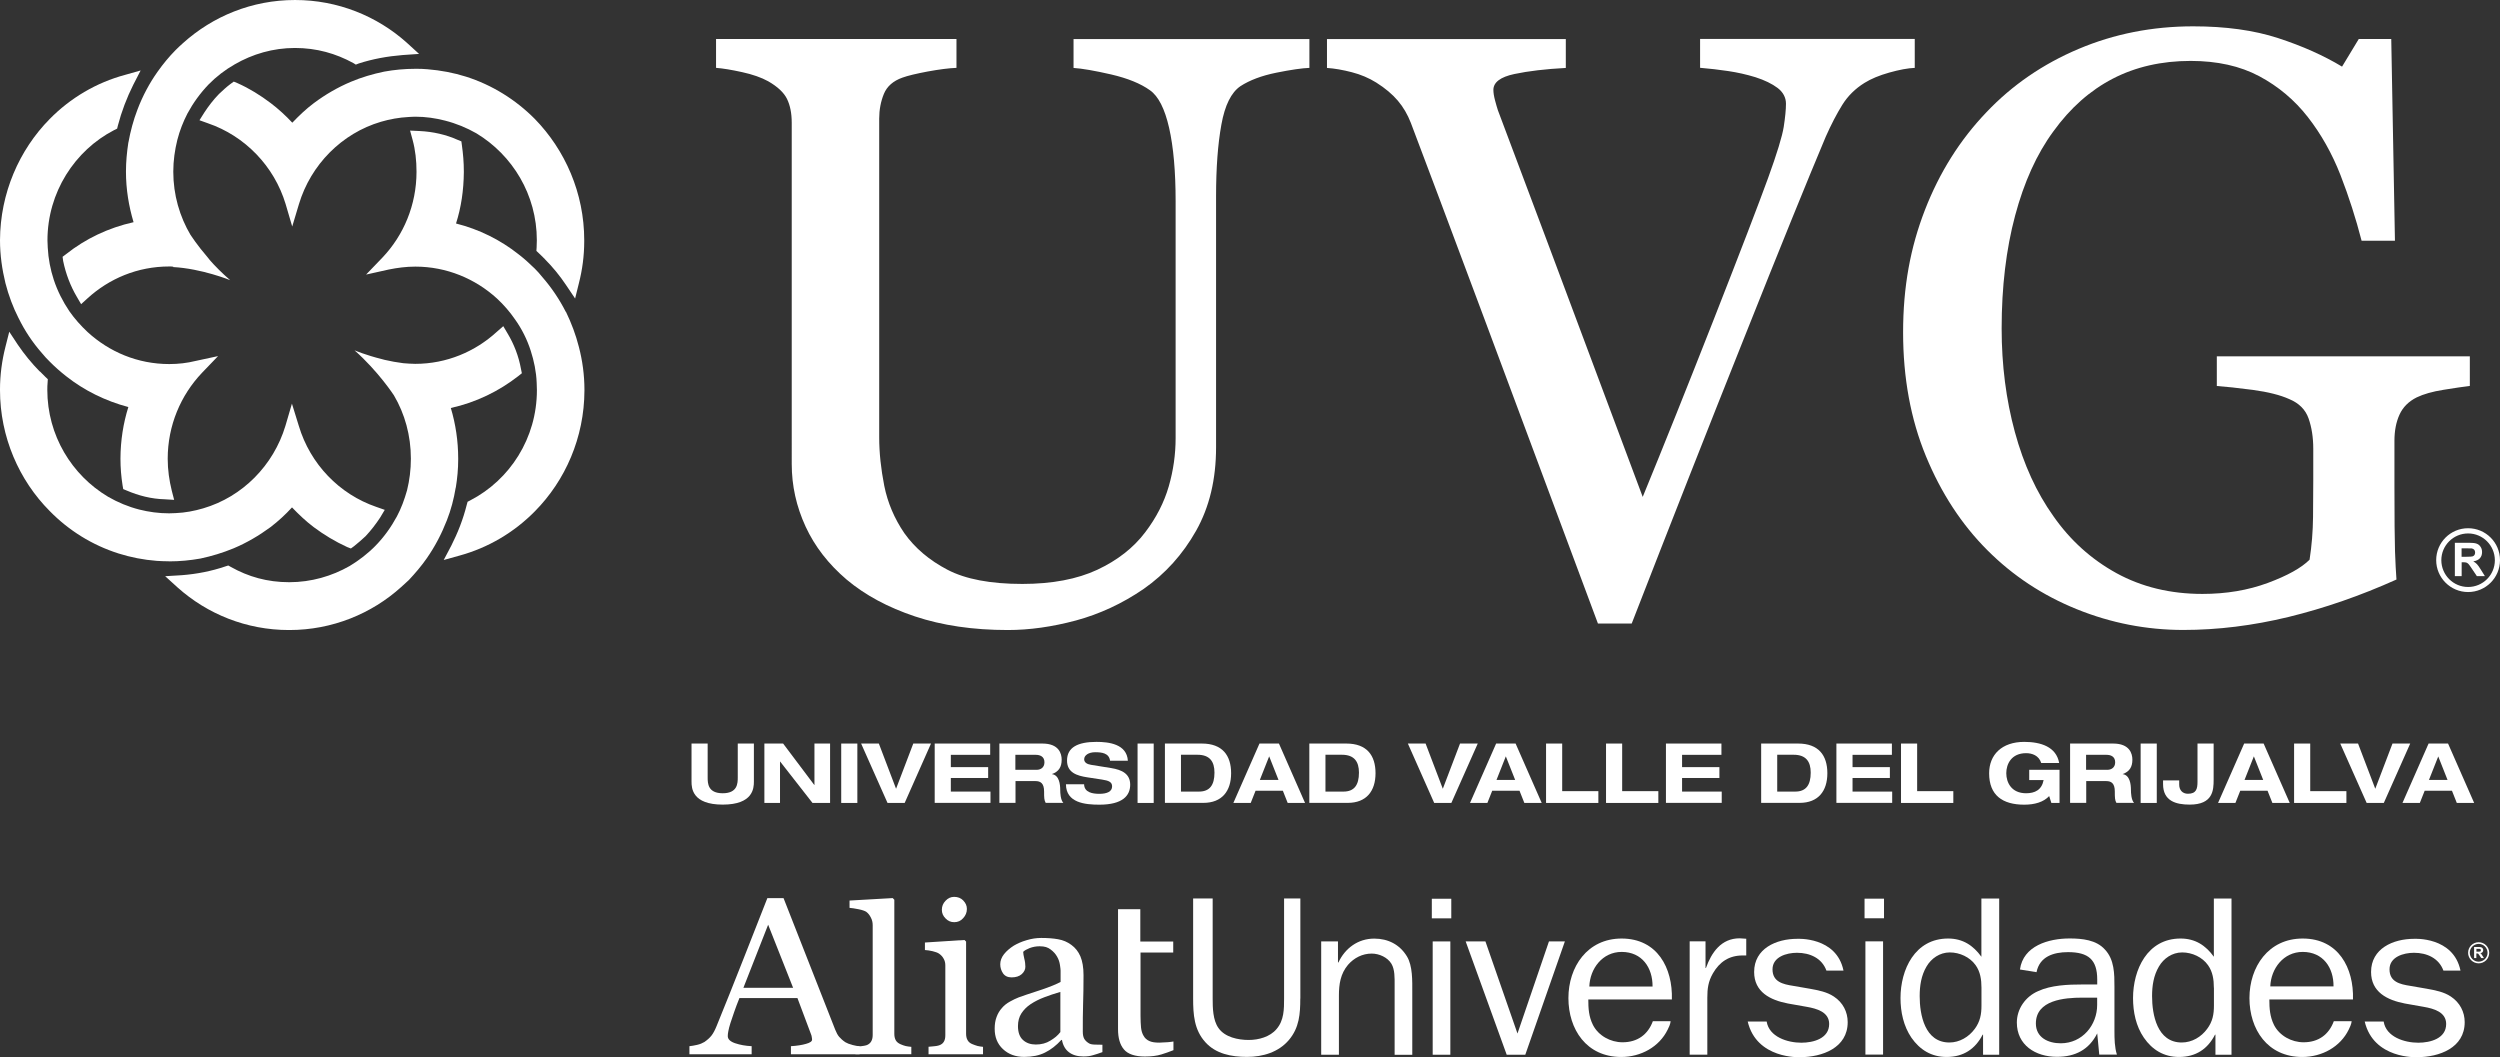 <?xml version="1.0" encoding="UTF-8"?>
<svg id="Capa_2" data-name="Capa 2" xmlns="http://www.w3.org/2000/svg" viewBox="0 0 345.54 146.12">
  <rect x="0" y="0" width="345.54" height="146.12" fill="#333333" stroke="none"/>
  <defs>
    <style>
      .cls-1 {
        fill: #fff;
      }
    </style>
  </defs>
  <g id="Capa_2-2" data-name="Capa 2">
    <g id="Capa_1-2" data-name="Capa 1-2">
      <g>
        <g>
          <g>
            <path class="cls-1" d="m125.98,145.71h-7.74v-1.04c.25-.02.51-.04.79-.07.28-.03.51-.07.69-.12.29-.09.52-.26.67-.5s.23-.54.23-.92v-15.19c0-.38-.08-.73-.26-1.06-.16-.33-.38-.6-.64-.79-.2-.12-.54-.25-1.06-.35-.51-.1-.93-.17-1.24-.19v-1.01l5.97-.34.22.23v18.53c0,.36.07.67.21.91s.37.41.67.54c.24.1.47.19.69.24.24.05.5.09.78.11v1.04l.02-.02Z"/>
            <path class="cls-1" d="m133.14,124.46c-.33-.33-.74-.5-1.26-.5-.46,0-.85.18-1.19.54-.34.35-.51.77-.51,1.24s.16.85.51,1.2c.33.35.73.52,1.19.52.5,0,.91-.17,1.24-.55.34-.36.52-.79.52-1.28,0-.45-.17-.82-.5-1.16m2.73,21.25h-7.53v-1.04c.25-.02.51-.04.76-.07.27-.02.49-.06.68-.12.3-.1.53-.26.67-.5.15-.24.21-.54.21-.92v-9.64c0-.34-.07-.64-.23-.92-.15-.28-.37-.52-.65-.71-.2-.13-.5-.24-.88-.33s-.74-.14-1.06-.16v-1.04l5.46-.35.23.22v12.74c0,.36.07.67.22.91.14.25.38.43.68.54.23.1.47.17.69.24.22.05.47.09.75.12v1.04h0Z"/>
            <path class="cls-1" d="m146.58,137.09c-.91.26-1.54.49-2.22.74-.69.26-1.32.57-1.91.96-.54.36-.96.79-1.28,1.28-.31.48-.47,1.07-.47,1.75,0,.88.24,1.52.7,1.93.46.42,1.06.62,1.77.62.76,0,1.44-.18,2.01-.54.59-.36.99-.68,1.38-1.18v-5.57h.02Zm5.79,8.33c-.5.18-.94.33-1.32.43-.38.12-.82.17-1.3.17-.83,0-1.51-.2-2.01-.59-.5-.38-.82-.94-.96-1.69h-.09c-.7.76-1.45,1.35-2.25,1.74-.79.4-1.76.6-2.88.6-1.2,0-2.17-.36-2.94-1.08s-1.14-1.65-1.14-2.82c0-.6.08-1.13.26-1.61.17-.47.42-.9.77-1.28.26-.31.62-.6,1.07-.85.43-.24.84-.44,1.23-.59.48-.18,1.46-.51,2.94-.99,1.48-.49,2.34-.87,2.84-1.14v-1.57c0-.14-.03-.4-.09-.79s-.18-.76-.38-1.11c-.21-.39-.52-.73-.91-1.02-.39-.29-.8-.44-1.52-.44-.5,0-.95.09-1.38.25-.42.17-.71.33-.89.52,0,.21.06.52.15.93.11.41.15.8.15,1.14,0,.37-.17.71-.5,1.01-.34.3-.81.45-1.4.45-.54,0-.93-.19-1.19-.56-.25-.38-.38-.79-.38-1.25,0-.49.17-.95.52-1.4.35-.44.81-.83,1.36-1.18.48-.28,1.06-.55,1.76-.75.69-.21,1.35-.31,2.02-.31.9,0,1.68.06,2.34.18.69.12,1.29.38,1.83.78.55.4.96.92,1.25,1.59.28.66.43,1.53.43,2.59,0,1.51-.02,2.85-.06,4.01-.04,1.17-.04,2.45-.04,3.82,0,.43.07.74.21.99.15.24.37.45.67.62.15.09.41.15.76.16.34,0,.7.02,1.07.02v1.01h0Z"/>
            <path class="cls-1" d="m154.53,142.26c0,1.2.26,2.13.81,2.78.54.66,1.56.99,2.9.99.9,0,1.66-.1,2.28-.29.53-.16,1.09-.36,1.67-.59v-1.2c-.2.04-.46.07-.79.1-.53.04-.91.06-1.18.06-.58,0-1.05-.07-1.38-.23-.35-.16-.6-.4-.77-.7-.2-.32-.31-.71-.36-1.15-.04-.44-.07-.98-.07-1.64v-8.73h4.52v-1.52h-4.55v-4.47h-3.08v16.59Z"/>
            <path class="cls-1" d="m102.75,136.53l3.42-8.72,3.45,8.72s-6.87,0-6.87,0Zm15.05,7.89c-.4-.1-.71-.22-.96-.37-.36-.24-.64-.5-.85-.74s-.39-.59-.55-.99l-7.14-18.18h-2.24c-.96,2.45-2.04,5.18-3.22,8.19-1.38,3.51-2.65,6.68-3.8,9.5-.22.54-.45.98-.69,1.29-.24.31-.57.61-.99.9-.27.16-.61.31-1.02.4-.42.09-.77.16-1.05.18v1.12h8.6v-1.12c-.85-.04-1.61-.18-2.29-.41-.67-.23-1.01-.56-1.01-.98,0-.19.02-.42.08-.7.05-.29.15-.66.29-1.11.15-.46.32-.97.51-1.51.19-.55.43-1.2.73-1.94h8.02l1.89,5.04c.04.1.08.22.09.36.03.14.04.26.04.35,0,.23-.28.43-.84.58-.55.16-1.25.27-2.08.32v1.12h9.49v-1.12c-.27,0-.6-.07-1-.17"/>
          </g>
          <g>
            <path class="cls-1" d="m179.72,138.01c0,2.1-.13,4.03-1.57,5.73-1.43,1.69-3.6,2.34-5.79,2.34s-4.32-.43-5.76-2.03c-1.56-1.72-1.69-3.85-1.69-6.04v-13.83h2.7v13.83c0,1.27.02,2.99.81,4.09.88,1.26,2.7,1.64,4.17,1.64,1.38,0,2.95-.43,3.85-1.51,1.04-1.2,1.04-2.77,1.04-4.22v-13.83h2.25v13.83h0Z"/>
            <path class="cls-1" d="m184.93,133.03h.06c.91-1.95,2.69-3.3,4.95-3.3,1.91,0,3.51.81,4.51,2.44.82,1.32.75,3.42.75,4.96v8.66h-2.44v-9.68c0-.93.04-2.09-.44-2.9-.54-.89-1.69-1.41-2.73-1.41-1.27,0-2.43.58-3.28,1.56-1.03,1.23-1.25,2.66-1.25,4.23v8.19h-2.45v-15.66h2.32v2.9h0Z"/>
            <path class="cls-1" d="m200.46,145.78h-2.44v-15.66h2.44v15.66Zm.13-18.85h-2.69v-2.71h2.69v2.71Z"/>
            <polygon class="cls-1" points="210.82 145.78 208.25 145.78 202.58 130.12 205.31 130.12 209.74 142.85 214.09 130.12 216.29 130.12 210.82 145.78"/>
            <path class="cls-1" d="m235.73,130.12v3.67h.06c.76-2.13,2.1-4.1,4.66-4.1l.91.06v2.31h-.5c-1.88,0-3.19.89-4.1,2.46-.66,1.14-.78,2.13-.78,3.37v7.88h-2.44v-15.66h2.19Z"/>
            <path class="cls-1" d="m260.27,145.76h-2.44v-15.65h2.44v15.65Zm.13-18.84h-2.69v-2.71h2.69v2.71Z"/>
            <path class="cls-1" d="m273.87,136.51c0-1.09-.15-2.19-.81-3.11-.79-1.11-2.19-1.76-3.57-1.76s-2.57.83-3.22,1.96c-.73,1.24-.94,2.65-.94,4.08,0,2.55.69,6.41,4.11,6.41,1.4,0,2.69-.77,3.5-1.88.75-1.01.93-2.03.93-3.2v-2.49h0Zm0-12.32h2.45v21.59h-2.23v-2.77h-.06c-1.01,1.97-2.64,3.08-4.98,3.08-2.1,0-3.69-.99-4.86-2.66-1.09-1.6-1.51-3.56-1.51-5.48,0-3.92,1.97-8.23,6.58-8.23,2.04,0,3.47.96,4.6,2.52v-8.06h.01Z"/>
            <path class="cls-1" d="m289.87,137.89h-2.04c-2.5,0-6.44.33-6.44,3.57,0,1.94,1.69,2.74,3.43,2.74,3.01,0,5.04-2.53,5.04-5.3v-1.01h.01Zm0-1.82v-.68c0-2.75-1.22-3.79-4.04-3.79-2,0-3.92.61-4.35,2.77l-2.29-.37c.44-3.27,3.95-4.29,6.86-4.29,1.72,0,3.7.19,4.89,1.54,1.31,1.39,1.31,3.36,1.31,5.15v6.06c0,1.15.02,2.29.34,3.3h-2.44l-.28-2.93c-1.13,2.25-3.03,3.24-5.57,3.24-2.97,0-5.54-1.63-5.54-4.74,0-1.88,1.18-3.58,2.94-4.34,1.79-.83,4.13-.92,6.11-.92h2.07,0Z"/>
            <path class="cls-1" d="m305.99,136.51c0-1.09-.15-2.19-.81-3.11-.78-1.11-2.19-1.76-3.57-1.76s-2.57.83-3.22,1.96c-.73,1.24-.94,2.65-.94,4.08,0,2.55.69,6.41,4.1,6.41,1.42,0,2.7-.77,3.51-1.88.76-1.01.94-2.03.94-3.2v-2.49h-.01Zm0-12.32h2.44v21.59h-2.22v-2.77h-.06c-1.01,1.97-2.63,3.08-4.98,3.08-2.09,0-3.7-.99-4.85-2.66-1.1-1.6-1.5-3.56-1.5-5.48,0-3.92,1.97-8.23,6.57-8.23,2.04,0,3.48.96,4.6,2.52v-8.06h0Z"/>
            <path class="cls-1" d="m313.79,136.34c.09-2.46,1.82-4.77,4.48-4.77,2.82,0,4.29,2.18,4.26,4.77h-8.74Zm4.48-6.62c-4.75,0-7.36,3.92-7.36,8.23s2.48,8.14,7.3,8.14c2.73,0,5.26-1.4,6.42-3.78.42-.82.4-1.16.4-1.16h-2.46c-.68,1.84-2.11,2.91-4.18,2.91-1.66,0-3.32-.9-4.08-2.38-.58-1.17-.65-2.31-.65-3.54h11.56c.13-4.34-2-8.42-6.95-8.42"/>
            <path class="cls-1" d="m219.67,136.35c.09-2.47,1.81-4.78,4.47-4.78,2.82,0,4.29,2.18,4.27,4.78h-8.74Zm4.47-6.63c-4.75,0-7.36,3.92-7.36,8.23s2.48,8.14,7.3,8.14c2.73,0,5.26-1.4,6.42-3.78.43-.82.4-1.16.4-1.16h-2.45c-.68,1.84-2.12,2.91-4.19,2.91-1.66,0-3.32-.9-4.08-2.38-.59-1.17-.65-2.31-.65-3.54h11.55c.13-4.34-2-8.42-6.95-8.42"/>
            <path class="cls-1" d="m326.84,141.19h2.62c.33,2.13,2.87,2.93,4.78,2.93,1.7,0,3.86-.59,3.86-2.59,0-1.66-1.73-2.13-3.11-2.37l-2.6-.46c-2.44-.47-4.67-1.58-4.67-4.36,0-3.23,3.04-4.58,5.95-4.58,0,0,5.43-.33,6.41,4.39h-2.36c-.63-1.71-2.26-2.46-4.07-2.46-1.44,0-3.38.56-3.38,2.29s1.44,2.06,2.85,2.28l2.31.4c1.16.21,2.35.43,3.32,1.08,1.25.83,1.91,2.13,1.91,3.54,0,3.55-3.5,4.84-6.61,4.84,0,0-5.98.29-7.21-4.93"/>
            <path class="cls-1" d="m241.56,141.19h2.62c.34,2.13,2.88,2.93,4.79,2.93,1.69,0,3.85-.59,3.85-2.59,0-1.66-1.73-2.13-3.1-2.37l-2.6-.46c-2.44-.47-4.67-1.58-4.67-4.36,0-3.23,3.04-4.58,5.95-4.58,0,0,5.43-.33,6.4,4.39h-2.36c-.62-1.71-2.26-2.46-4.07-2.46-1.44,0-3.38.56-3.38,2.29s1.44,2.06,2.85,2.28l2.31.4c1.16.21,2.35.43,3.32,1.08,1.26.83,1.91,2.13,1.91,3.54,0,3.55-3.51,4.84-6.61,4.84,0,0-5.98.29-7.21-4.93"/>
            <path id="_8" data-name=" 8" class="cls-1" d="m342.59,130.23c-.81,0-1.46.66-1.46,1.46s.66,1.46,1.46,1.46,1.46-.65,1.46-1.46-.66-1.46-1.46-1.46Zm0,2.69c-.68,0-1.22-.55-1.23-1.23,0-.68.55-1.22,1.23-1.23.68,0,1.22.55,1.23,1.23,0,.68-.55,1.22-1.23,1.23Zm.4-1.05s-.1-.09-.17-.13c.13-.02.24-.06.3-.14.07-.07.1-.16.1-.28,0-.09-.02-.17-.07-.24-.05-.07-.11-.12-.18-.14-.07-.03-.19-.05-.36-.05h-.65v1.53h.31v-.64h.06c.07,0,.12,0,.15.02.03,0,.06.03.09.07.03.03.08.1.16.22l.22.33h.37l-.19-.3c-.07-.12-.13-.2-.17-.25h.03Zm-.48-.33h-.23v-.39h.46s.09.03.12.06.04.07.04.12-.01.09-.03.12c-.02.04-.05.06-.09.07-.04,0-.13.02-.28.02h.01Z"/>
          </g>
        </g>
        <g>
          <g>
            <g>
              <path class="cls-1" d="m181.01,9.38c-1.05.04-2.58.26-4.61.67-2.02.41-3.67,1.03-4.95,1.86-1.27.86-2.16,2.64-2.64,5.34-.49,2.7-.73,6-.73,9.9v34.68c0,4.43-.92,8.26-2.76,11.53-1.84,3.26-4.25,5.94-7.25,8.04-2.96,2.03-6.08,3.47-9.36,4.36-3.28.88-6.42,1.32-9.42,1.32-4.8,0-9.07-.63-12.82-1.88-3.75-1.25-6.9-2.95-9.45-5.09-2.51-2.14-4.41-4.58-5.68-7.34-1.27-2.76-1.91-5.63-1.91-8.63V16.97c0-1.32-.22-2.41-.65-3.29s-1.3-1.7-2.61-2.45c-.94-.52-2.14-.94-3.6-1.26-1.46-.32-2.66-.52-3.6-.59v-3.99h33.23v3.99c-1.05.04-2.37.21-3.96.5-1.59.3-2.77.58-3.51.85-1.27.45-2.13,1.2-2.56,2.24-.43,1.05-.65,2.19-.65,3.43v44.04c0,2.14.24,4.37.7,6.71.47,2.34,1.4,4.53,2.78,6.55,1.46,2.05,3.45,3.74,5.96,5.05,2.51,1.31,5.96,1.96,10.34,1.96,4.12,0,7.58-.66,10.37-1.96,2.79-1.31,4.99-3.03,6.61-5.17,1.54-2.02,2.62-4.14,3.26-6.35s.95-4.44.95-6.69V27.86c0-4.15-.3-7.55-.9-10.19-.6-2.64-1.48-4.37-2.64-5.19-1.31-.94-3.1-1.66-5.37-2.19-2.27-.52-4-.82-5.2-.9v-3.99h32.6v3.99h.03Z"/>
              <path class="cls-1" d="m264.67,9.38c-.97.04-2.15.26-3.54.65-1.39.39-2.53.87-3.43,1.43-1.27.79-2.3,1.8-3.07,3.04s-1.53,2.7-2.28,4.39c-2.51,5.96-6.28,15.24-11.3,27.86-5.03,12.6-10.2,25.75-15.52,39.43h-4.67c-5.39-14.5-10.6-28.48-15.63-41.94-5.03-13.45-8.43-22.54-10.23-27.26-.45-1.16-1.05-2.19-1.8-3.07-.75-.88-1.74-1.72-2.98-2.5-1.01-.63-2.14-1.11-3.38-1.43-1.24-.32-2.38-.52-3.43-.59v-3.99h33.01v3.99c-2.81.15-5.18.43-7.11.84-1.93.41-2.9,1.15-2.9,2.19,0,.41.08.9.23,1.46.15.57.28,1.01.39,1.35,1.39,3.67,3.63,9.67,6.75,17.97,3.11,8.31,7.53,20.14,13.27,35.48,2.85-6.94,6.13-15.13,9.84-24.58,3.71-9.46,6.2-15.95,7.48-19.47,1.24-3.42,1.96-5.78,2.17-7.09.2-1.31.31-2.38.31-3.21s-.38-1.58-1.15-2.17c-.77-.58-1.79-1.08-3.07-1.49-1.24-.38-2.49-.66-3.77-.85-1.27-.19-2.57-.34-3.88-.45v-3.99h29.67v3.99h.02Z"/>
              <path class="cls-1" d="m341.35,53.34c-.9.12-2.11.29-3.63.54-1.52.24-2.74.59-3.68,1.04-1.13.56-1.92,1.36-2.39,2.39s-.7,2.24-.7,3.62v6.18c0,4.5.03,7.54.08,9.11.06,1.57.12,2.87.2,3.88-4.98,2.24-9.95,3.96-14.9,5.17-4.94,1.2-9.8,1.8-14.56,1.8-5.1,0-10.01-.96-14.73-2.87s-8.84-4.63-12.36-8.16c-3.56-3.56-6.39-7.9-8.49-13-2.1-5.1-3.15-10.8-3.15-17.1s1-11.71,3.01-16.9,4.85-9.71,8.52-13.54c3.56-3.75,7.81-6.66,12.73-8.74s10.2-3.12,15.83-3.12c4.5,0,8.41.54,11.75,1.63s6.28,2.4,8.83,3.94l2.31-3.82h4.49l.51,27.88h-4.61c-.79-3.07-1.76-6.09-2.92-9.08-1.17-2.98-2.67-5.65-4.51-8.01-1.84-2.36-4.08-4.24-6.72-5.65-2.65-1.41-5.81-2.11-9.48-2.11-4.01,0-7.6.82-10.75,2.45s-5.89,4.06-8.22,7.29c-2.29,3.11-4.05,7-5.29,11.65-1.24,4.65-1.86,9.84-1.86,15.59,0,5.06.61,9.83,1.83,14.32,1.22,4.48,2.99,8.35,5.32,11.62,2.32,3.33,5.23,5.96,8.72,7.88,3.49,1.91,7.45,2.87,11.88,2.87,3.3,0,6.31-.51,9.04-1.52,2.72-1.01,4.64-2.08,5.77-3.21.3-1.94.46-3.91.48-5.9.02-1.98.03-3.67.03-5.05v-4.39c0-1.57-.22-2.97-.65-4.19-.43-1.22-1.32-2.11-2.67-2.67-1.24-.56-2.91-.98-5.03-1.27-2.12-.28-3.78-.45-4.98-.54v-4.1h34.97v4.1h-.02Z"/>
            </g>
            <g>
              <path class="cls-1" d="m95.58,102.77h2.23v4.71c0,.8.04,2.16,2.08,2.16s2.08-1.36,2.08-2.16v-4.71h2.23v5.26c0,.92-.11,3.18-4.31,3.18s-4.31-2.26-4.31-3.18v-5.26h0Z"/>
              <path class="cls-1" d="m112.57,102.77h2.16v8.21h-2.43l-4.47-5.72h-.02v5.72h-2.16v-8.21h2.59l4.31,5.73h.02s0-5.73,0-5.73Z"/>
              <path class="cls-1" d="m116.27,102.77h2.23v8.21h-2.23v-8.21Z"/>
              <path class="cls-1" d="m119.02,102.77h2.45l2.38,6.25,2.38-6.25h2.45l-3.64,8.21h-2.37s-3.65-8.21-3.65-8.21Z"/>
              <path class="cls-1" d="m129.19,102.77h7.67v1.56h-5.44v1.7h5.16v1.5h-5.16v1.88h5.48v1.56h-7.71v-8.21h0Z"/>
              <path class="cls-1" d="m138.11,102.77h5.97c2.28,0,2.66,1.39,2.66,2.23,0,1.01-.4,1.65-1.33,1.98v.02c.98.14,1.13,1.39,1.13,2.19,0,.4.04,1.37.43,1.78h-2.44c-.21-.38-.22-.71-.22-1.57,0-1.15-.5-1.44-1.18-1.44h-2.77v3.01h-2.23v-8.21h-.02Zm2.23,3.63h2.95c.5,0,1.07-.28,1.07-1.04,0-.82-.65-1.03-1.18-1.03h-2.84v2.07h0Z"/>
              <path class="cls-1" d="m153.43,105.15c-.14-1.07-1.16-1.18-2.06-1.18s-1.52.42-1.52.97c0,.43.37.68.94.77l2.79.45c1.5.24,2.63.8,2.63,2.3s-1.03,2.76-4.26,2.76c-2,0-4.6-.26-4.62-2.82h2.51c.02,1.12,1.15,1.32,2.11,1.32,1.05,0,1.76-.31,1.76-1.03,0-.63-.51-.8-1.39-.94l-2.03-.31c-1.43-.22-2.81-.64-2.81-2.32,0-1.83,1.5-2.58,4.07-2.58,1.69,0,4.2.29,4.34,2.61h-2.47,0Z"/>
              <path class="cls-1" d="m157.23,102.77h2.23v8.21h-2.23v-8.21Z"/>
              <path class="cls-1" d="m161.01,102.77h5.11c2.82,0,4.04,1.63,4.04,4.1s-1.26,4.1-3.84,4.1h-5.31v-8.21h0Zm2.23,6.64h2.48c1.47,0,2.14-.88,2.14-2.62,0-1.52-.64-2.47-2.35-2.47h-2.28v5.08h.01Z"/>
              <path class="cls-1" d="m177.31,109.29h-3.77l-.67,1.69h-2.4l3.61-8.21h2.69l3.61,8.21h-2.4l-.67-1.69h0Zm-1.89-4.75l-1.29,3.26h2.58l-1.29-3.26h0Z"/>
              <path class="cls-1" d="m180.98,102.77h5.11c2.82,0,4.03,1.63,4.03,4.1s-1.26,4.1-3.84,4.1h-5.31v-8.21h0Zm2.23,6.64h2.48c1.47,0,2.14-.88,2.14-2.62,0-1.52-.65-2.47-2.35-2.47h-2.28v5.08h.01Z"/>
              <path class="cls-1" d="m194.59,102.77h2.45l2.38,6.25,2.38-6.25h2.45l-3.65,8.21h-2.37l-3.64-8.21h0Z"/>
              <path class="cls-1" d="m210.02,109.29h-3.77l-.67,1.69h-2.4l3.61-8.21h2.69l3.61,8.21h-2.4l-.67-1.69h0Zm-1.89-4.75l-1.29,3.26h2.58l-1.29-3.26h0Z"/>
              <path class="cls-1" d="m213.69,102.77h2.23v6.58h5v1.63h-7.23v-8.21Z"/>
              <path class="cls-1" d="m221.98,102.77h2.23v6.58h5v1.63h-7.23v-8.21Z"/>
              <path class="cls-1" d="m230.26,102.77h7.67v1.56h-5.44v1.7h5.16v1.5h-5.16v1.88h5.48v1.56h-7.71v-8.21h0Z"/>
              <path class="cls-1" d="m243.42,102.77h5.11c2.82,0,4.04,1.63,4.04,4.1s-1.26,4.1-3.84,4.1h-5.31v-8.21h0Zm2.23,6.64h2.48c1.47,0,2.14-.88,2.14-2.62,0-1.52-.65-2.47-2.35-2.47h-2.28v5.08h.01Z"/>
              <path class="cls-1" d="m253.82,102.77h7.67v1.56h-5.44v1.7h5.16v1.5h-5.16v1.88h5.48v1.56h-7.71v-8.21h0Z"/>
              <path class="cls-1" d="m262.75,102.77h2.23v6.58h5v1.63h-7.23v-8.21Z"/>
              <path class="cls-1" d="m280.47,106.4h4.19v4.58h-1.13l-.3-.95c-.78.84-2.02,1.19-3.45,1.19-2.99,0-4.85-1.29-4.85-4.34,0-2.55,1.74-4.34,4.85-4.34,2.28,0,4.43.67,4.83,2.92h-2.48c-.33-1.06-1.29-1.36-2.09-1.36-2.02,0-2.74,1.49-2.74,2.77s.71,2.77,2.74,2.77c1.22,0,2.16-.46,2.42-1.82h-1.99v-1.43h0Z"/>
              <path class="cls-1" d="m286.1,102.77h5.97c2.28,0,2.66,1.39,2.66,2.23,0,1.01-.4,1.65-1.33,1.98v.02c.98.14,1.13,1.39,1.13,2.19,0,.4.04,1.37.43,1.78h-2.44c-.21-.38-.22-.71-.22-1.57,0-1.15-.5-1.44-1.18-1.44h-2.77v3.01h-2.23v-8.21h-.02Zm2.23,3.63h2.95c.5,0,1.07-.28,1.07-1.04,0-.82-.64-1.03-1.18-1.03h-2.84v2.07h0Z"/>
              <path class="cls-1" d="m295.87,102.77h2.23v8.21h-2.23v-8.21Z"/>
              <path class="cls-1" d="m303.73,102.77h2.23v5.01c0,1.41-.07,3.43-3.31,3.43-1.91,0-3.68-.5-3.68-2.83v-.52h2.23v.58c0,.77.46,1.27,1.21,1.27,1.16,0,1.32-.69,1.32-1.65v-5.29h0Z"/>
              <path class="cls-1" d="m313.41,109.29h-3.77l-.67,1.69h-2.4l3.61-8.21h2.69l3.61,8.21h-2.4l-.67-1.69h0Zm-1.89-4.75l-1.29,3.26h2.58l-1.29-3.26h0Z"/>
              <path class="cls-1" d="m317.08,102.77h2.23v6.58h5v1.63h-7.23v-8.21Z"/>
              <path class="cls-1" d="m323.47,102.77h2.45l2.38,6.25,2.38-6.25h2.45l-3.65,8.21h-2.37l-3.65-8.21h0Z"/>
              <path class="cls-1" d="m338.9,109.29h-3.77l-.67,1.69h-2.4l3.61-8.21h2.69l3.61,8.21h-2.4l-.67-1.69h0Zm-1.89-4.75l-1.29,3.26h2.57l-1.29-3.26h.01Z"/>
            </g>
          </g>
          <path id="_8-2" data-name=" 8-2" class="cls-1" d="m341.13,73.01c-2.44,0-4.41,1.98-4.41,4.41s1.98,4.41,4.41,4.41,4.41-1.97,4.41-4.41-1.98-4.41-4.41-4.41Zm0,8.12c-2.04,0-3.69-1.65-3.7-3.7,0-2.04,1.66-3.7,3.7-3.7s3.69,1.65,3.7,3.7c0,2.05-1.66,3.7-3.7,3.7Zm1.22-3.16c-.14-.14-.3-.27-.5-.38.4-.06.71-.21.91-.43s.3-.5.3-.85c0-.28-.06-.52-.2-.72-.13-.21-.31-.36-.53-.44-.22-.09-.58-.13-1.07-.13h-1.96v4.61h.94v-1.92h.19c.21,0,.37.02.47.05.1.04.19.1.28.19.09.09.25.32.49.68l.67,1h1.11l-.56-.9c-.22-.36-.4-.61-.53-.75h0Zm-1.44-1.01h-.68v-1.17h.72c.38,0,.61,0,.68.01.15.03.27.09.35.19.08.09.12.22.12.38,0,.14-.04.25-.09.34-.06.09-.15.15-.26.19-.11.04-.39.05-.84.05h0Z"/>
        </g>
        <g>
          <path class="cls-1" d="m23.34,77.59h.05c1.47,0,2.9-.14,4.31-.39,1.56-.33,3.1-.8,4.58-1.41,1.83-.77,3.53-1.77,5.12-2.94,1.05-.81,2.06-1.73,2.96-2.72.95.99,1.92,1.91,2.99,2.72,1.43,1.07,2.99,2.01,4.63,2.76l.52.2.45-.33c.56-.44,1.08-.91,1.58-1.37.75-.8,1.42-1.67,2.01-2.57l.64-1.07-1.17-.41c-5.11-1.75-9.13-5.92-10.71-11.2l-.95-3.07-.9,3.07c-1.65,5.47-5.94,9.81-11.36,11.4-1.22.36-2.51.61-3.83.66-.32,0-.6.03-.88.03-1.44,0-2.81-.19-4.12-.52-1.53-.39-2.99-1-4.32-1.77-5.01-2.98-8.4-8.48-8.4-14.78,0-.35.01-.68.04-1l.03-.47-.33-.31c-.29-.28-.53-.52-.77-.77h-.03c-1.1-1.12-2.11-2.35-3.02-3.69l-1.18-1.79-.53,2.1c-.48,1.89-.75,3.87-.75,5.92v.02h0c0,6.53,2.65,12.5,6.87,16.74,2.61,2.67,5.86,4.71,9.52,5.87,1.68.53,3.46.88,5.28,1.02.54.03,1.09.06,1.66.06"/>
          <path class="cls-1" d="m2.58,43.99l.84-.44-.84.44c.86,1.76,1.95,3.38,3.2,4.8.36.44.71.82,1.1,1.2.69.7,1.45,1.37,2.25,2,2.49,1.97,5.44,3.43,8.61,4.27-.7,2.24-1.08,4.61-1.09,7.14h0c0,1.27.1,2.47.29,3.67l.09.53.48.2c1.64.7,3.39,1.16,5.27,1.21l1.29.08-.33-1.28c-.34-1.38-.56-2.85-.56-4.4,0-4.61,1.81-8.79,4.72-11.86l2.24-2.33-3.11.67c-1.17.29-2.39.43-3.63.43-4.39,0-8.31-1.69-11.3-4.43-.93-.88-1.77-1.81-2.51-2.87-.9-1.33-1.65-2.81-2.16-4.36-.46-1.4-.75-2.89-.83-4.43,0-.3-.04-.68-.04-1.01,0-6.62,3.77-12.42,9.22-15.24l.41-.2.1-.41c.51-1.96,1.24-3.87,2.13-5.65l1.02-1.98-2.12.6c-4.03,1.08-7.62,3.23-10.46,6.12C2.66,20.72.03,26.69,0,33.2H0c0,2.06.29,4.03.75,5.93.44,1.71,1.05,3.34,1.82,4.85"/>
          <path class="cls-1" d="m17.74,19.7c-.2,1.32-.33,2.65-.33,3.98v.05c0,2.43.39,4.77,1.05,6.98-3.5.78-6.66,2.3-9.33,4.42l-.48.36.08.59c.37,1.79,1.01,3.45,1.88,4.93l.6,1.03.88-.8c2.99-2.73,6.91-4.41,11.3-4.41.18,0,.38,0,.57.03l-.04.05c3.96.21,7.89,1.81,7.89,1.81-1.1-.95-2.09-1.94-2.9-2.87h.03c-.09-.1-.17-.17-.23-.27-1.49-1.72-2.36-3.1-2.36-3.1v.02c-1.52-2.56-2.4-5.57-2.4-8.77,0-1.52.21-3,.56-4.4.33-1.29.81-2.5,1.39-3.63.8-1.48,1.77-2.82,2.93-4.03,1.06-1.08,2.28-2.02,3.6-2.77,2.47-1.43,5.31-2.27,8.33-2.27s5.67.77,8.08,2.09l.34.21.41-.16c1.92-.62,3.94-.99,6.04-1.16l2.29-.16-1.71-1.56c-4.1-3.67-9.54-5.89-15.41-5.89h-.03c-5.94,0-11.36,2.25-15.48,5.96-.37.32-.69.64-1.02.96-.92.93-1.73,1.92-2.49,2.99-1.13,1.59-2.07,3.36-2.78,5.23-.56,1.46-.97,2.99-1.25,4.54"/>
          <path class="cls-1" d="m80.75,33.2c0-6.52-2.65-12.48-6.84-16.77-2.63-2.65-5.89-4.69-9.52-5.84-1.69-.53-3.47-.87-5.32-1.02-.56-.06-1.1-.06-1.67-.06h0c-1.49,0-2.92.14-4.3.39-1.59.33-3.14.79-4.59,1.4-1.83.77-3.55,1.77-5.14,2.96-1.07.8-2.04,1.73-2.97,2.7-.91-.98-1.93-1.91-2.97-2.7-1.44-1.09-2.97-2.04-4.61-2.77l-.51-.21-.47.34c-.56.42-1.08.91-1.58,1.38-.77.79-1.44,1.67-2.03,2.57l-.66,1.05,1.17.42c5.1,1.74,9.16,5.92,10.74,11.17l.91,3.1.93-3.1c1.64-5.45,5.93-9.79,11.34-11.38,1.22-.36,2.5-.59,3.84-.66.3-.01.59-.04.91-.04,1.41,0,2.79.2,4.1.54,1.53.39,2.99.99,4.34,1.76,4.98,3.01,8.35,8.48,8.35,14.78,0,.33-.01.71-.03,1.01l-.03.46.34.32c.29.26.51.51.77.75h.03v.04c1.11,1.11,2.12,2.34,3.02,3.7l1.19,1.77.52-2.1c.48-1.87.74-3.81.74-5.82v-.11h0v-.03Z"/>
          <path class="cls-1" d="m78.2,43.1c-.88-1.73-1.98-3.36-3.22-4.78-.34-.43-.7-.83-1.07-1.2-.71-.69-1.46-1.38-2.26-1.99-2.52-1.99-5.42-3.43-8.62-4.24.71-2.21,1.06-4.61,1.08-7.08v-.13c0-1.22-.1-2.43-.27-3.62l-.07-.52-.51-.21c-1.61-.72-3.4-1.13-5.27-1.22l-1.31-.06.35,1.29c.38,1.39.54,2.88.54,4.4,0,4.61-1.8,8.8-4.71,11.86l-2.26,2.35,3.14-.7c1.2-.24,2.4-.4,3.67-.4,4.33,0,8.29,1.68,11.28,4.41.93.86,1.77,1.83,2.5,2.89.93,1.3,1.67,2.78,2.17,4.34.45,1.4.76,2.87.82,4.43.01.33.03.66.03,1,0,6.65-3.74,12.41-9.21,15.24l-.37.19-.12.43c-.5,2-1.23,3.85-2.13,5.63l-1.05,1.99,2.12-.59c4.02-1.09,7.62-3.23,10.49-6.15,4.19-4.24,6.82-10.17,6.84-16.68v-.06h0v-.02h0c0-2.05-.27-4.03-.76-5.92-.43-1.7-1.04-3.32-1.79-4.87"/>
          <path class="cls-1" d="m63,67.39c.21-1.29.33-2.58.33-3.91v-.09c0-2.44-.36-4.8-1.02-7,3.46-.76,6.64-2.31,9.34-4.42l.48-.38-.12-.58c-.32-1.79-.97-3.45-1.86-4.93l-.59-1-.89.78c-2.99,2.74-6.94,4.43-11.28,4.43-.56,0-1.1-.05-1.65-.09-.88-.11-1.76-.27-2.57-.46-.14-.04-.27-.08-.41-.11h0c-2.19-.54-3.76-1.21-3.76-1.21,3.32,2.94,5.45,6.23,5.45,6.23h0c1.5,2.55,2.34,5.54,2.34,8.74,0,1.53-.19,3.01-.53,4.38-.36,1.28-.81,2.5-1.41,3.62-.8,1.48-1.78,2.84-2.92,4.01-1.08,1.11-2.31,2.05-3.6,2.83-2.45,1.4-5.31,2.24-8.35,2.24s-5.67-.76-8.07-2.11l-.36-.2-.41.13c-1.91.65-3.93,1.05-6.01,1.21l-2.3.14,1.73,1.57c4.1,3.66,9.49,5.87,15.38,5.87h.06c5.91,0,11.37-2.25,15.46-5.95.36-.32.72-.65,1.05-.96.89-.95,1.72-1.92,2.48-3.01,1.13-1.62,2.04-3.36,2.77-5.23.57-1.45.97-2.96,1.23-4.55"/>
        </g>
      </g>
    </g>
  </g>
</svg>